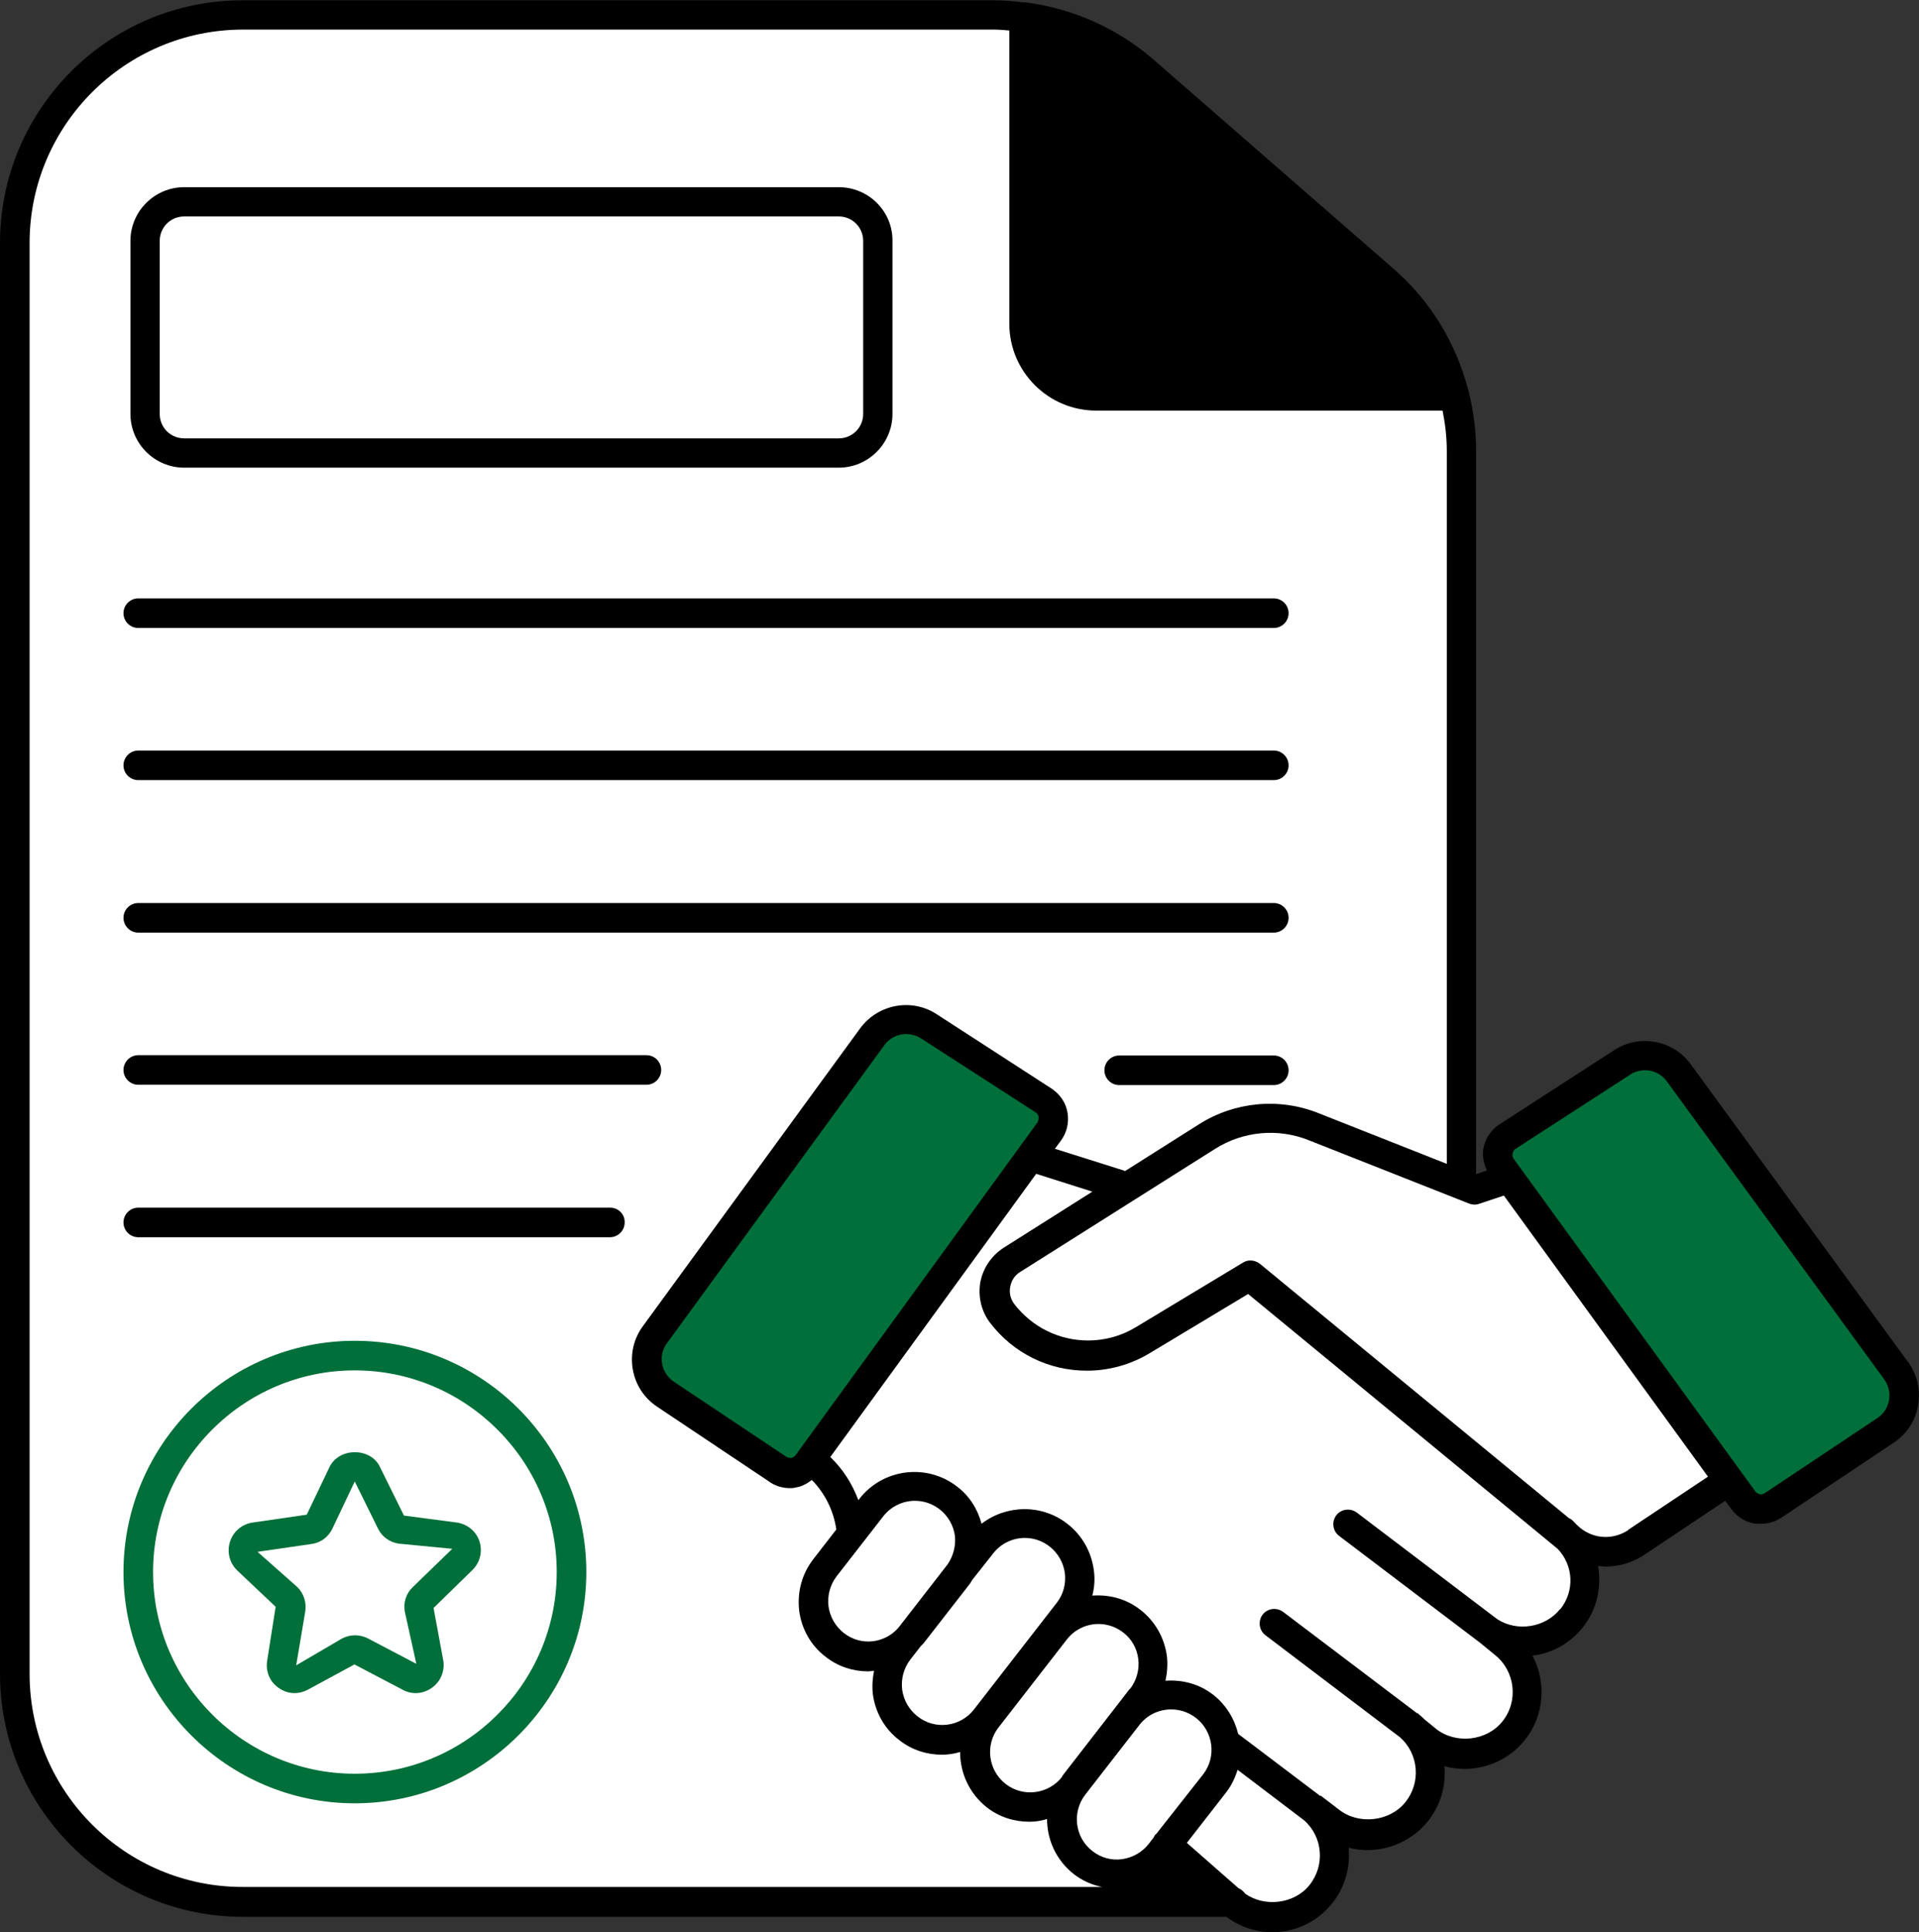 <?xml version="1.0" encoding="UTF-8"?>
<svg id="Layer_1" data-name="Layer 1" xmlns="http://www.w3.org/2000/svg" viewBox="0 0 63.56 64">
  <rect x="0" y="0" width="63.56" height="64" fill="#333333" stroke="none"/>
  <path d="m63.2,45.12l-7.2-9.87c-.58-.8-1.7-1.01-2.53-.47l-3.85,2.49c-.26.19-.44.47-.49.79-.04.25.02.49.12.71l-.36.12V14.93c0-.65-.08-1.29-.24-1.94,0-.02-.02-.05-.02-.07h0c-.41-1.58-1.27-2.98-2.5-4.04l-8.02-6.99c-1.17-.98-2.6-1.61-4.13-1.81-.02,0-.05,0-.07,0h0c-.3-.04-.62-.07-.97-.07H8.05C3.61,0,0,3.61,0,8.05v47.39c0,4.44,3.61,8.05,8.05,8.05h32.57c.44.33.98.51,1.52.51.77,0,1.5-.35,1.98-.95.43-.54.61-1.21.55-1.85.95.25,2-.1,2.62-.87.43-.54.61-1.19.55-1.83.96.27,2.03-.07,2.66-.86.66-.82.72-1.93.26-2.8.65-.08,1.24-.41,1.66-.93.48-.6.63-1.34.51-2.04.08,0,.16.02.24.02.45,0,.9-.13,1.29-.39l2.68-1.79.2.27c.19.26.47.44.8.49.06,0,.13,0,.19,0,.26,0,.5-.08.7-.22l3.7-2.47c.43-.29.71-.72.8-1.23.09-.51-.03-1.02-.33-1.44Z" stroke-width="0"/>
  <path d="m45.49,9.61c.94.81,1.61,1.85,2.02,3.01h-11.2c-1.05,0-1.9-.85-1.9-1.9V1.15c1.14.24,2.2.73,3.08,1.47l8,6.99Z" stroke-width="0"/>
  <path d="m.98,55.44V8.05C.98,4.15,4.15.98,8.05.98h24.89c.18,0,.33.02.49.03v9.71c0,1.59,1.29,2.88,2.88,2.88h11.47c.09.45.14.89.14,1.34v23.61l-4.25-1.68c-1.3-.52-2.78-.38-3.96.37l-2.45,1.55s-.03-.02-.04-.02l-2.28-.72.2-.27c.19-.26.27-.58.22-.91s-.23-.6-.51-.8l-3.83-2.48c-.83-.54-1.94-.33-2.53.47l-7.2,9.87c-.3.41-.42.92-.33,1.43.09.51.37.94.8,1.23l3.68,2.46c.21.16.46.24.72.24.06,0,.13,0,.19-.02.21-.03.38-.13.54-.25.44.45.72,1.02.81,1.64l-.76.98c-.38.49-.54,1.09-.47,1.71.08.61.39,1.16.88,1.53.42.33.92.48,1.41.48.07,0,.13-.02.19-.02-.05.25-.07.51-.04.77.08.61.39,1.16.88,1.53.42.33.92.48,1.41.48.2,0,.4-.03.6-.09,0,.69.3,1.37.88,1.83.42.33.92.48,1.41.48.2,0,.4-.03.59-.09,0,.69.3,1.36.88,1.82.28.22.6.36.94.43H8.05c-3.9.01-7.07-3.16-7.07-7.06Z" fill="#fff" stroke-width="0"/>
  <path d="m26.35,48.2c-.05.07-.12.09-.15.09-.04,0-.11,0-.19-.06l-3.7-2.47c-.2-.14-.34-.35-.38-.59-.04-.24.01-.48.16-.68l7.2-9.87c.17-.24.45-.37.72-.37.17,0,.34.05.49.14l3.81,2.46c.07.05.09.12.09.15,0,.04,0,.11-.04.18l-8.01,11.02Z" fill="#006f39" stroke-width="0"/>
  <path d="m32.89,51.46c.26-.34.66-.52,1.05-.52.29,0,.57.09.82.28.28.22.46.53.51.89.04.35-.05.7-.27.98l-2.74,3.53c-.45.58-1.29.69-1.87.23-.28-.22-.46-.53-.51-.89-.04-.35.05-.7.27-.99l.35-.45s.06-.06.09-.09l1.54-1.98s.05-.09.08-.13l.68-.86Z" fill="#fff" stroke-width="0"/>
  <path d="m38.69,61.8l.81.71h-2.07c.49-.1.93-.34,1.26-.71Z" stroke-width="0"/>
  <path d="m38.3,60.74s-.03.02-.04.03c-.02.03-.03.06-.05.09l-.16.21c-.22.28-.53.46-.89.51-.35.05-.7-.05-.98-.27-.58-.45-.68-1.28-.24-1.86l1.81-2.33c.26-.33.65-.5,1.04-.5.29,0,.57.09.82.28.58.45.69,1.29.24,1.87l-1.55,1.97Z" fill="#fff" stroke-width="0"/>
  <path d="m37.41,55.95l-.44.57s0,0,0,0l-1.79,2.31s0,0,0,.02c-.45.58-1.29.69-1.87.24-.58-.45-.69-1.29-.24-1.87l2.26-2.91c.26-.34.66-.52,1.05-.52.29,0,.57.09.82.28.58.44.68,1.28.23,1.87Z" fill="#fff" stroke-width="0"/>
  <path d="m31.39,51.81l-1.63,2.1c-.46.53-1.25.62-1.81.18-.28-.22-.46-.53-.51-.89-.04-.35.05-.7.27-.99l1.54-1.98c.26-.34.66-.52,1.05-.52.29,0,.57.09.82.28.28.22.46.53.51.89.03.34-.06.66-.24.93Z" fill="#fff" stroke-width="0"/>
  <path d="m43.37,62.44c-.51.64-1.51.73-2.13.28-.06-.08-.13-.14-.22-.18l-1.71-1.5,1.3-1.67c.18-.23.3-.49.38-.75l2.2,1.67c.62.54.71,1.49.18,2.15Z" fill="#fff" stroke-width="0"/>
  <path d="m51.67,53.3c-.49.61-1.42.76-2.08.33l-4.65-3.53c-.22-.16-.52-.12-.68.09s-.12.52.09.68l4.67,3.54.5.41c.67.54.78,1.53.24,2.2-.52.65-1.55.76-2.2.24l-.39-.32h0s-.06-.06-.06-.06l-.14-.12s-.02-.02-.03-.02c0,0-.03,0-.04-.02l-4.4-3.33c-.22-.16-.52-.12-.68.09s-.12.52.09.68l4.47,3.39c.61.55.69,1.49.17,2.14-.52.65-1.55.76-2.2.25l-.56-.43s-.02-.02-.04-.03c0,0-.02,0-.03,0l-2.71-2.05c-.12-.49-.39-.95-.82-1.29-.47-.37-1.04-.51-1.59-.47.06-.26.08-.54.05-.81-.08-.61-.39-1.16-.88-1.54-.47-.37-1.04-.51-1.59-.47.07-.27.09-.56.05-.84-.08-.61-.39-1.16-.88-1.54-.85-.66-2.02-.63-2.84,0-.13-.49-.4-.92-.81-1.23-1-.78-2.46-.6-3.24.41l-.03.04c-.2-.54-.51-1.03-.93-1.43l6.82-9.38,1.86.59-2.94,1.86c-.4.26-.68.67-.77,1.14-.08.47.03.96.32,1.34.77,1.01,1.94,1.59,3.21,1.59.73,0,1.45-.2,2.08-.58l3.26-1.96,10.25,8.44c.53.55.57,1.4.09,2Z" fill="#fff" stroke-width="0"/>
  <path d="m53.93,50.68c-.5.33-1.14.3-1.6-.08l-.1-.09c-.06-.06-.11-.12-.18-.18-.03-.02-.06-.03-.09-.05l-10.23-8.42c-.09-.07-.2-.11-.31-.11-.09,0-.17.02-.25.07l-3.55,2.14c-.48.29-1.02.44-1.58.44-.96,0-1.85-.44-2.44-1.2-.13-.17-.18-.37-.14-.58.04-.21.15-.38.33-.49l6.46-4.08c.92-.58,2.07-.69,3.08-.29l5.34,2.11c.11.04.23.04.33,0l.81-.27,6.76,9.31-2.64,1.76Z" fill="#fff" stroke-width="0"/>
  <path d="m62.18,46.97l-3.72,2.48c-.07.05-.14.05-.17.04-.04,0-.1-.03-.15-.09l-8-11.01c-.05-.07-.05-.14-.04-.18s.03-.1.07-.14l3.83-2.48c.15-.1.32-.14.49-.14.28,0,.55.13.72.37l7.2,9.87c.14.2.2.44.16.68-.05.26-.18.46-.39.6Z" fill="#006f39" stroke-width="0"/>
  <path d="m6.1,15.49h21.68c.98,0,1.78-.8,1.78-1.78v-5.73c.01-.98-.79-1.78-1.78-1.78H6.1c-.98,0-1.78.8-1.78,1.78v5.73c0,.98.8,1.78,1.78,1.78Zm-.81-7.51c0-.45.36-.81.81-.81h21.68c.45,0,.81.36.81.81v5.73c0,.45-.36.81-.81.81H6.1c-.45,0-.81-.36-.81-.81v-5.73Z" stroke-width="0"/>
  <path d="m4.58,20.8h37.61c.27,0,.49-.22.49-.49s-.22-.49-.49-.49H4.58c-.27,0-.49.22-.49.49s.22.49.49.49Z" stroke-width="0"/>
  <path d="m4.58,25.84h37.61c.27,0,.49-.22.49-.49s-.22-.49-.49-.49H4.58c-.27,0-.49.22-.49.49s.22.49.49.49Z" stroke-width="0"/>
  <path d="m4.58,30.89h37.61c.27,0,.49-.22.49-.49s-.22-.49-.49-.49H4.58c-.27,0-.49.22-.49.49,0,.27.22.49.49.49Z" stroke-width="0"/>
  <path d="m42.19,34.96h-5.12c-.27,0-.49.22-.49.49s.22.49.49.49h5.12c.27,0,.49-.22.49-.49s-.22-.49-.49-.49Z" stroke-width="0"/>
  <path d="m4.58,35.93h16.83c.27,0,.49-.22.49-.49s-.22-.49-.49-.49H4.58c-.27,0-.49.22-.49.49,0,.27.22.49.49.49Z" stroke-width="0"/>
  <path d="m20.21,40H4.58c-.27,0-.49.22-.49.49s.22.49.49.49h15.62c.27,0,.49-.22.49-.49.01-.27-.21-.49-.48-.49Z" stroke-width="0"/>
  <path d="m11.75,44.41c-4.22,0-7.66,3.44-7.66,7.66s3.44,7.66,7.66,7.66,7.67-3.44,7.67-7.66-3.44-7.66-7.67-7.66Zm0,14.34c-3.68,0-6.68-3-6.68-6.68s3-6.68,6.68-6.68,6.69,3,6.69,6.68-3,6.68-6.69,6.68Z" fill="#006f39" stroke-width="0"/>
  <path d="m15.13,50.43l-1.75-.23-.8-1.62c-.31-.64-1.34-.64-1.66,0l-.76,1.59-1.79.26c-.35.05-.64.29-.75.63s-.02.7.23.95l1.28,1.21-.28,1.78c-.06.35.08.7.37.9.16.12.35.18.54.18.15,0,.29-.04.43-.11l1.55-.84,1.6.84c.31.17.68.14.97-.07s.43-.56.37-.91l-.32-1.73,1.29-1.26c.25-.25.34-.61.23-.95-.11-.33-.4-.57-.75-.62Zm-1.46,2.14c-.22.21-.32.52-.26.82l.38,1.72-1.6-.84c-.27-.14-.59-.14-.86,0l-1.52.89.3-1.78c.05-.3-.05-.61-.27-.82l-1.31-1.16,1.79-.26c.3-.04.56-.23.69-.51l.74-1.56.77,1.56c.13.27.39.46.7.5l1.76.17-1.31,1.27Z" fill="#006f39" stroke-width="0"/>
</svg>